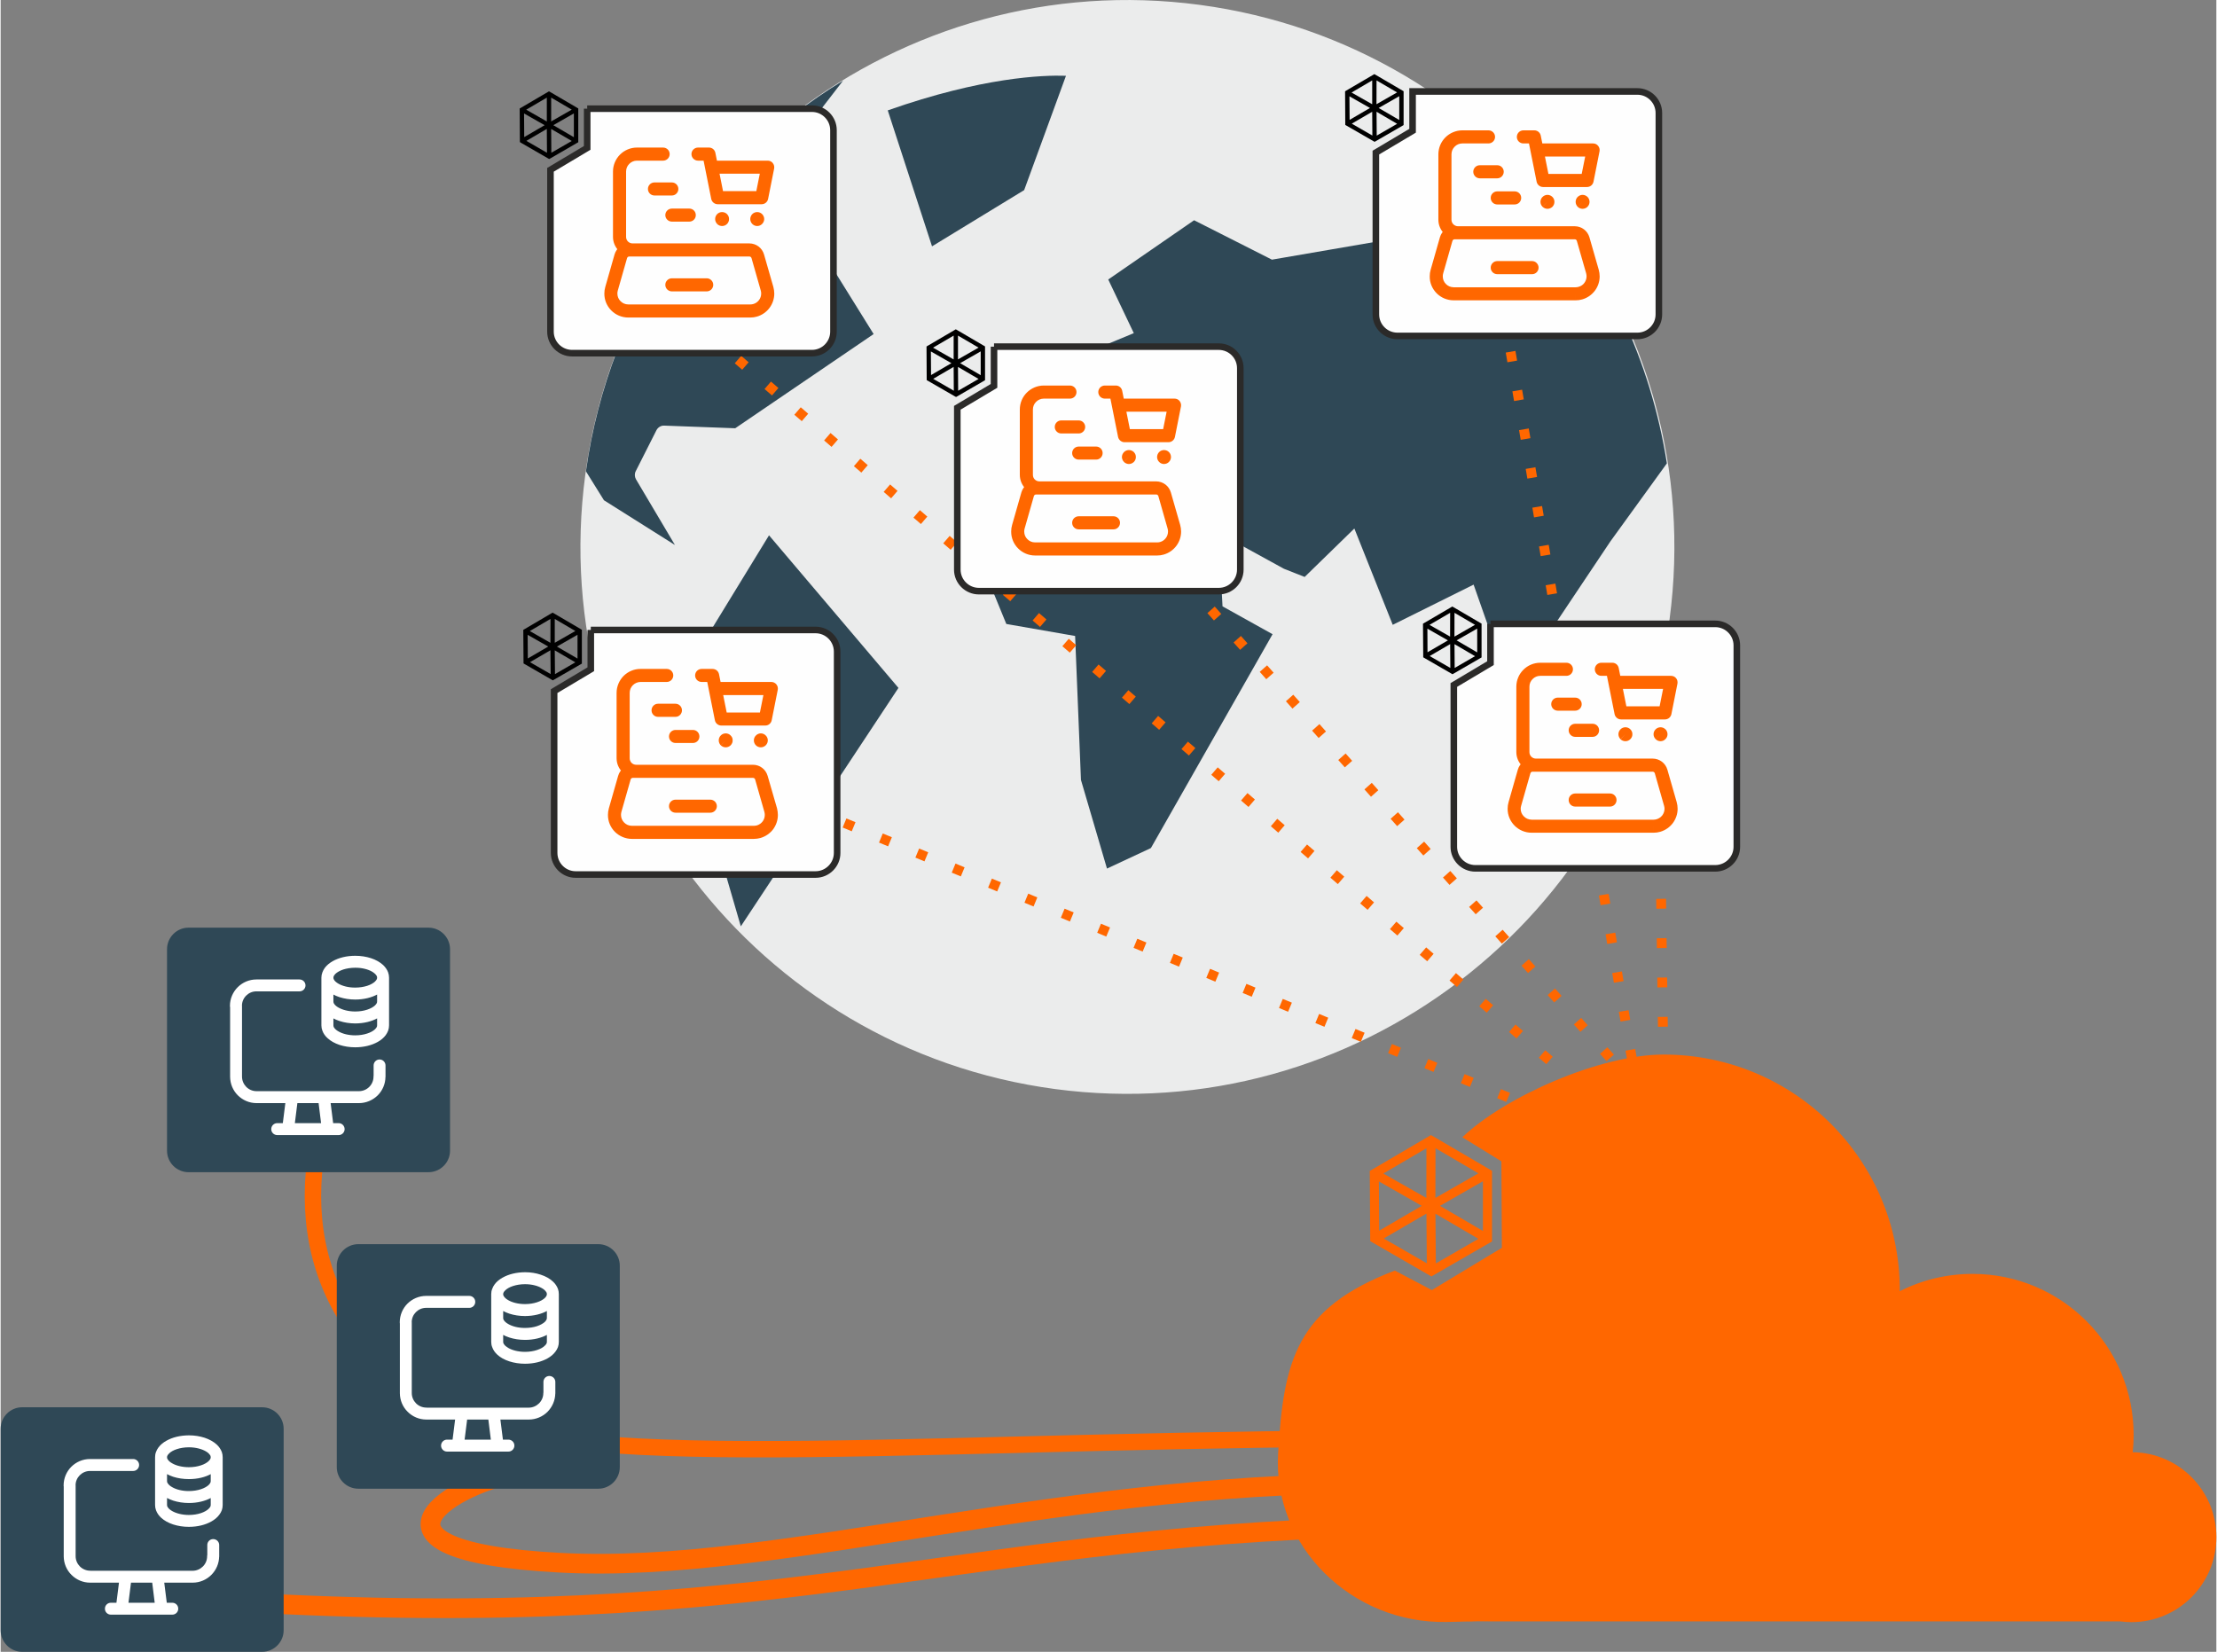<?xml version="1.0" encoding="UTF-8"?>
<!DOCTYPE svg PUBLIC "-//W3C//DTD SVG 1.1//EN" "http://www.w3.org/Graphics/SVG/1.1/DTD/svg11.dtd">
<!-- Creator: CorelDRAW -->
<svg xmlns="http://www.w3.org/2000/svg" xml:space="preserve" width="1024px" height="763px" version="1.1" style="shape-rendering:geometricPrecision; text-rendering:geometricPrecision; image-rendering:optimizeQuality; fill-rule:evenodd; clip-rule:evenodd"
viewBox="0 0 387.39 288.82"
 xmlns:xlink="http://www.w3.org/1999/xlink"
 xmlns:xodm="http://www.corel.com/coreldraw/odm/2003">
 <rect x="0" y="0" width="387.39" height="288.82" fill="#808080" stroke="none"/>
 <defs>
  <style type="text/css">
   <![CDATA[
    .str3 {stroke:#2B2A29;stroke-width:1.15;stroke-miterlimit:22.926}
    .str0 {stroke:#FF6700;stroke-width:3.44;stroke-miterlimit:22.926}
    .str1 {stroke:#FF6700;stroke-width:2.87;stroke-miterlimit:22.926}
    .str2 {stroke:#FF6700;stroke-width:1.72;stroke-miterlimit:22.926;stroke-dasharray:1.72 5.16}
    .fil0 {fill:none}
    .fil8 {fill:#FEFEFE}
    .fil1 {fill:#2F4856}
    .fil7 {fill:#FF6700}
    .fil4 {fill:#EBECEC;fill-rule:nonzero}
    .fil6 {fill:black;fill-rule:nonzero}
    .fil5 {fill:#2F4856;fill-rule:nonzero}
    .fil3 {fill:#FF6700;fill-rule:nonzero}
    .fil2 {fill:white;fill-rule:nonzero}
   ]]>
  </style>
 </defs>
 <g id="Ebene_x0020_1">
  <path class="fil0 str0" d="M248.43 266.83c-80.52,0.9 -107.02,17.97 -199.18,13.68"/>
  <path class="fil0 str0" d="M247.06 259.43c-60.76,-1.3 -110.28,15.9 -149.3,13.81 -39.03,-2.08 -18.2,-14.29 -6.3,-15.94"/>
  <path class="fil0 str1" d="M252 251.5c-86.5,-0.21 -150.74,6.62 -172.4,-4.43 -21.66,-11.06 -29.99,-30.9 -22.05,-55.34"/>
  <path class="fil1" d="M32.85 162.2l41.95 0c2.07,0 3.77,1.7 3.77,3.77l0 35.23c0,2.07 -1.7,3.76 -3.77,3.76l-41.95 0c-2.07,0 -3.76,-1.69 -3.76,-3.76l0 -35.23c0,-2.07 1.69,-3.77 3.76,-3.77z"/>
  <path class="fil2" d="M57.13 170.95l-1.05 0 0 8.34c0,0.32 0.06,0.63 0.17,0.92 0.18,0.5 0.49,0.93 0.87,1.28 0.57,0.54 1.3,0.93 2.12,1.21 0.84,0.27 1.77,0.42 2.75,0.42 1.51,0 2.88,-0.34 3.96,-0.95 0.55,-0.31 1.01,-0.69 1.37,-1.17 0.18,-0.24 0.32,-0.51 0.43,-0.79 0.1,-0.29 0.16,-0.6 0.16,-0.92l0 -8.35 -0.66 0 0.66 0 -0.66 0 0.66 0c0,-0.31 -0.06,-0.62 -0.16,-0.91 -0.18,-0.5 -0.5,-0.93 -0.87,-1.29 -0.58,-0.53 -1.31,-0.93 -2.13,-1.2 -0.83,-0.27 -1.77,-0.42 -2.75,-0.42 -1.51,0 -2.88,0.34 -3.96,0.95 -0.54,0.31 -1.01,0.69 -1.37,1.17 -0.17,0.24 -0.32,0.51 -0.42,0.79 -0.11,0.29 -0.17,0.6 -0.17,0.91l0 0.01 2.1 0c0,-0.07 0.01,-0.14 0.03,-0.21 0.04,-0.13 0.16,-0.3 0.34,-0.48 0.28,-0.26 0.75,-0.54 1.35,-0.74 0.6,-0.19 1.32,-0.31 2.1,-0.31 1.18,-0.01 2.24,0.28 2.92,0.67 0.34,0.2 0.59,0.42 0.72,0.6 0.08,0.1 0.12,0.18 0.15,0.25 0.02,0.08 0.03,0.14 0.03,0.21l0 0.01 0.66 0 -0.66 0 0.66 0 -0.66 0 0 8.34c0,0.07 -0.01,0.14 -0.03,0.21 -0.05,0.13 -0.15,0.3 -0.35,0.48 -0.28,0.26 -0.74,0.54 -1.35,0.73 -0.6,0.2 -1.32,0.32 -2.1,0.32 -1.18,0 -2.23,-0.28 -2.91,-0.68 -0.35,-0.19 -0.59,-0.41 -0.73,-0.6 -0.07,-0.09 -0.11,-0.17 -0.14,-0.25 -0.02,-0.07 -0.03,-0.14 -0.03,-0.21l0 -8.34 -1.05 0zm-1.05 0c0,0.31 0.06,0.62 0.17,0.91 0.18,0.5 0.49,0.93 0.87,1.29 0.57,0.54 1.3,0.93 2.12,1.2 0.84,0.27 1.77,0.42 2.76,0.42 1.5,0 2.88,-0.34 3.96,-0.95 0.54,-0.31 1,-0.69 1.36,-1.17 0.18,-0.24 0.32,-0.5 0.43,-0.79 0.1,-0.29 0.16,-0.6 0.16,-0.91 0,-0.58 -0.47,-1.05 -1.05,-1.05 -0.56,0 -1.04,0.47 -1.04,1.05 0,0.06 -0.01,0.13 -0.03,0.21 -0.05,0.12 -0.15,0.29 -0.34,0.47 -0.29,0.27 -0.75,0.54 -1.36,0.74 -0.6,0.19 -1.32,0.31 -2.09,0.31 -1.19,0.01 -2.24,-0.28 -2.92,-0.67 -0.35,-0.2 -0.59,-0.41 -0.73,-0.6 -0.07,-0.1 -0.11,-0.18 -0.14,-0.25 -0.02,-0.08 -0.03,-0.15 -0.03,-0.21 0,-0.58 -0.47,-1.05 -1.05,-1.05 -0.58,0 -1.05,0.47 -1.05,1.05zm9.74 4.17c0,0.07 -0.01,0.13 -0.03,0.21 -0.05,0.13 -0.15,0.29 -0.34,0.47 -0.29,0.27 -0.75,0.54 -1.36,0.74 -0.6,0.2 -1.32,0.32 -2.09,0.32 -1.19,0 -2.24,-0.29 -2.92,-0.68 -0.35,-0.19 -0.59,-0.41 -0.73,-0.6 -0.07,-0.09 -0.11,-0.18 -0.14,-0.25 -0.02,-0.08 -0.03,-0.14 -0.03,-0.21 0,-0.58 -0.47,-1.04 -1.05,-1.04 -0.58,0 -1.05,0.46 -1.05,1.04 0,0.31 0.06,0.62 0.17,0.91 0.18,0.51 0.49,0.94 0.87,1.29 0.57,0.54 1.3,0.93 2.12,1.2 0.84,0.28 1.77,0.42 2.76,0.43 1.5,-0.01 2.88,-0.34 3.96,-0.96 0.54,-0.31 1,-0.69 1.36,-1.17 0.18,-0.24 0.32,-0.5 0.43,-0.79 0.1,-0.29 0.16,-0.6 0.16,-0.91 0,-0.58 -0.47,-1.04 -1.05,-1.04 -0.56,0 -1.04,0.46 -1.04,1.04zm-17.46 23.35l10.74 0c0.57,0 1.04,-0.47 1.04,-1.04 0,-0.58 -0.47,-1.05 -1.04,-1.05l-10.74 0c-0.58,0 -1.05,0.47 -1.05,1.05 0,0.57 0.47,1.04 1.05,1.04zm1.56 -6.74l-0.7 5.57c-0.07,0.57 0.33,1.09 0.91,1.16 0.57,0.07 1.09,-0.33 1.16,-0.9l0.7 -5.57c0.06,-0.57 -0.34,-1.09 -0.92,-1.16 -0.56,-0.07 -1.09,0.33 -1.15,0.9zm5.56 0.26l0.69 5.57c0.08,0.57 0.6,0.97 1.17,0.9 0.58,-0.07 0.98,-0.59 0.91,-1.16l-0.7 -5.57c-0.07,-0.57 -0.59,-0.97 -1.17,-0.9 -0.57,0.07 -0.98,0.59 -0.9,1.16zm9.73 -5.69l0 1.97 1.04 0 0.74 -0.73 -0.01 -0.02c-0.3,-0.3 -0.75,-0.39 -1.14,-0.23 -0.39,0.16 -0.65,0.55 -0.65,0.97 0,0.69 -0.28,1.32 -0.74,1.78 -0.47,0.47 -1.11,0.75 -1.81,0.75l-17.9 0 0 1.04 1.05 0 0 0c0,-0.27 -0.11,-0.54 -0.31,-0.74 -0.19,-0.19 -0.46,-0.3 -0.74,-0.3 -0.7,0 -1.33,-0.28 -1.8,-0.75 -0.45,-0.46 -0.74,-1.1 -0.74,-1.8 0,-0.04 0,-0.05 0,-0.1l0 -0.01 -1.05 0.1 1.05 0 0 -12.33c0,-0.28 -0.11,-0.54 -0.32,-0.74l-0.01 -0.01 -0.73 0.74 1.05 -0.01 0 -0.02c0,-0.69 0.27,-1.31 0.74,-1.78 0.46,-0.46 1.09,-0.74 1.78,-0.74l7.54 0c0.58,0 1.05,-0.46 1.05,-1.04 0,-0.58 -0.47,-1.04 -1.05,-1.04l-7.54 0c-1.27,0 -2.42,0.52 -3.26,1.35 -0.83,0.83 -1.36,1.99 -1.36,3.25l0 0.04c0,0.27 0.12,0.53 0.32,0.73l0.01 0.01 0.73 -0.74 -1.03 0 0 12.33c0,0.04 0,0.06 0,0.1l0 0.01 1.03 -0.1 -1.03 0c0,1.28 0.51,2.44 1.35,3.28 0.84,0.83 1.99,1.36 3.27,1.36l0 -1.05 -1.04 0 0 0c0,0.28 0.11,0.55 0.31,0.74 0.19,0.2 0.46,0.31 0.73,0.31l17.9 0c1.28,0 2.45,-0.53 3.29,-1.36 0.83,-0.83 1.35,-1.99 1.35,-3.26l-1.04 0 -0.75 0.73 0.02 0.02c0.29,0.3 0.75,0.39 1.14,0.23 0.39,-0.16 0.64,-0.55 0.64,-0.97l0 -1.97c0,-0.58 -0.46,-1.05 -1.04,-1.05 -0.58,0 -1.04,0.47 -1.04,1.05z"/>
  <path class="fil1" d="M62.54 217.54l41.95 0c2.07,0 3.76,1.69 3.76,3.76l0 35.23c0,2.07 -1.69,3.77 -3.76,3.77l-41.95 0c-2.07,0 -3.77,-1.7 -3.77,-3.77l0 -35.23c0,-2.07 1.7,-3.76 3.77,-3.76z"/>
  <path class="fil2" d="M86.81 226.28l-1.04 0 0 8.35c0,0.31 0.05,0.62 0.17,0.91 0.17,0.5 0.48,0.93 0.86,1.29 0.57,0.54 1.3,0.93 2.13,1.2 0.83,0.27 1.77,0.42 2.75,0.42 1.51,0 2.88,-0.34 3.96,-0.95 0.54,-0.31 1.01,-0.69 1.36,-1.17 0.18,-0.24 0.33,-0.5 0.44,-0.79 0.1,-0.29 0.15,-0.6 0.15,-0.91l0 -8.35 -0.65 0 0.65 0 -0.65 0 0.65 0c0,-0.32 -0.05,-0.63 -0.15,-0.91 -0.19,-0.51 -0.5,-0.94 -0.88,-1.29 -0.58,-0.54 -1.3,-0.93 -2.13,-1.2 -0.83,-0.28 -1.76,-0.43 -2.74,-0.43 -1.52,0.01 -2.88,0.34 -3.96,0.96 -0.55,0.31 -1.02,0.69 -1.37,1.17 -0.18,0.24 -0.32,0.5 -0.42,0.79 -0.12,0.29 -0.17,0.59 -0.17,0.91l0 0 2.09 0c0,-0.07 0.01,-0.13 0.03,-0.21 0.05,-0.13 0.16,-0.29 0.35,-0.47 0.28,-0.27 0.74,-0.55 1.34,-0.74 0.61,-0.2 1.33,-0.32 2.11,-0.32 1.18,0 2.23,0.29 2.91,0.68 0.35,0.19 0.59,0.41 0.72,0.6 0.08,0.09 0.13,0.18 0.15,0.25 0.02,0.07 0.03,0.14 0.03,0.21l0 0 0.66 0 -0.66 0 0.66 0 -0.66 0 0 8.35c0,0.07 -0.01,0.13 -0.03,0.21 -0.04,0.13 -0.15,0.29 -0.35,0.47 -0.27,0.27 -0.74,0.55 -1.34,0.74 -0.6,0.2 -1.33,0.32 -2.1,0.32 -1.18,0 -2.24,-0.28 -2.92,-0.68 -0.34,-0.2 -0.59,-0.41 -0.72,-0.6 -0.08,-0.09 -0.11,-0.18 -0.15,-0.25 -0.02,-0.08 -0.03,-0.14 -0.03,-0.21l0 -8.35 -1.05 0zm-1.04 0c0,0.32 0.05,0.63 0.17,0.91 0.17,0.51 0.48,0.94 0.86,1.29 0.57,0.54 1.3,0.93 2.13,1.21 0.83,0.27 1.77,0.42 2.76,0.42 1.5,-0.01 2.88,-0.34 3.96,-0.96 0.53,-0.3 1,-0.69 1.35,-1.16 0.18,-0.25 0.33,-0.51 0.44,-0.8 0.1,-0.28 0.15,-0.59 0.15,-0.91 0,-0.58 -0.46,-1.04 -1.04,-1.04 -0.57,0 -1.05,0.46 -1.05,1.04 0,0.07 -0.01,0.14 -0.03,0.21 -0.04,0.13 -0.15,0.29 -0.33,0.47 -0.29,0.27 -0.76,0.55 -1.36,0.74 -0.6,0.2 -1.33,0.32 -2.09,0.32 -1.19,0 -2.25,-0.28 -2.93,-0.68 -0.34,-0.19 -0.59,-0.41 -0.72,-0.6 -0.08,-0.09 -0.11,-0.18 -0.15,-0.25 -0.02,-0.07 -0.03,-0.14 -0.03,-0.21 0,-0.58 -0.47,-1.04 -1.05,-1.04 -0.57,0 -1.04,0.46 -1.04,1.04zm9.73 4.17c0,0.07 -0.01,0.14 -0.03,0.21 -0.04,0.13 -0.15,0.3 -0.33,0.48 -0.29,0.26 -0.76,0.54 -1.36,0.74 -0.6,0.2 -1.33,0.31 -2.09,0.31 -1.19,0.01 -2.25,-0.28 -2.93,-0.68 -0.34,-0.19 -0.59,-0.41 -0.72,-0.59 -0.08,-0.1 -0.11,-0.18 -0.15,-0.26 -0.02,-0.07 -0.03,-0.14 -0.03,-0.21 0,-0.57 -0.47,-1.04 -1.05,-1.04 -0.57,0 -1.04,0.47 -1.04,1.04 0,0.32 0.05,0.63 0.17,0.92 0.17,0.5 0.48,0.93 0.86,1.29 0.57,0.53 1.3,0.93 2.13,1.2 0.83,0.27 1.77,0.42 2.76,0.42 1.5,0 2.88,-0.34 3.96,-0.95 0.53,-0.31 1,-0.69 1.35,-1.17 0.18,-0.24 0.33,-0.51 0.44,-0.79 0.1,-0.29 0.15,-0.6 0.15,-0.92 0,-0.57 -0.46,-1.04 -1.04,-1.04 -0.57,0 -1.05,0.47 -1.05,1.04zm-17.46 23.36l10.74 0c0.58,0 1.04,-0.47 1.04,-1.05 0,-0.57 -0.46,-1.04 -1.04,-1.04l-10.74 0c-0.57,0 -1.04,0.47 -1.04,1.04 0,0.58 0.47,1.05 1.04,1.05zm1.56 -6.74l-0.7 5.56c-0.07,0.57 0.33,1.1 0.91,1.17 0.57,0.07 1.09,-0.34 1.16,-0.91l0.7 -5.56c0.07,-0.58 -0.33,-1.1 -0.91,-1.17 -0.57,-0.07 -1.09,0.34 -1.16,0.91zm5.56 0.26l0.69 5.56c0.08,0.57 0.6,0.98 1.17,0.91 0.58,-0.07 0.98,-0.6 0.91,-1.17l-0.7 -5.56c-0.06,-0.57 -0.59,-0.98 -1.17,-0.91 -0.56,0.07 -0.97,0.59 -0.9,1.17zm9.74 -5.7l0 1.98 1.03 0 0.75 -0.74 -0.01 -0.01c-0.3,-0.3 -0.76,-0.39 -1.15,-0.23 -0.39,0.16 -0.64,0.54 -0.64,0.96 0,0.69 -0.28,1.32 -0.75,1.79 -0.47,0.46 -1.1,0.75 -1.8,0.75l-17.9 0 0 1.04 1.04 0 0 0c0,-0.28 -0.11,-0.55 -0.31,-0.74 -0.19,-0.19 -0.45,-0.31 -0.73,-0.31 -0.7,0 -1.34,-0.28 -1.8,-0.74 -0.46,-0.47 -0.75,-1.1 -0.75,-1.8 0,-0.05 0,-0.06 0,-0.1l0 -0.01 -1.05 0.09 1.05 0 0 -12.32c0,-0.28 -0.11,-0.54 -0.31,-0.74l-0.01 -0.01 -0.74 0.74 1.05 -0.01 0 -0.02c0,-0.7 0.28,-1.32 0.74,-1.78 0.46,-0.46 1.09,-0.74 1.78,-0.74l7.55 0c0.58,0 1.04,-0.47 1.04,-1.05 0,-0.57 -0.46,-1.04 -1.04,-1.04l-7.55 0c-1.26,0 -2.42,0.52 -3.26,1.35 -0.83,0.83 -1.35,1.99 -1.35,3.26l0 0.03c0,0.28 0.11,0.54 0.31,0.74l0.01 0.01 0.73 -0.74 -1.03 0 0 12.32c0,0.05 0,0.06 0,0.1l0 0.02 1.03 -0.1 -1.03 0c0,1.27 0.51,2.44 1.36,3.27 0.83,0.84 1.99,1.36 3.27,1.36l0 -1.04 -1.05 0 0 0c0,0.27 0.11,0.54 0.31,0.74 0.19,0.19 0.46,0.3 0.74,0.3l17.9 0c1.28,0 2.45,-0.52 3.28,-1.35 0.83,-0.84 1.36,-2 1.36,-3.27l-1.05 0 -0.74 0.74 0.02 0.01c0.29,0.3 0.74,0.39 1.13,0.23 0.39,-0.16 0.65,-0.54 0.65,-0.96l0 -1.98c0,-0.57 -0.47,-1.04 -1.05,-1.04 -0.58,0 -1.03,0.47 -1.03,1.04z"/>
  <path class="fil1" d="M3.76 246.06l41.95 0c2.08,0 3.77,1.69 3.77,3.76l0 35.23c0,2.07 -1.69,3.77 -3.77,3.77l-41.95 0c-2.07,0 -3.76,-1.7 -3.76,-3.77l0 -35.23c0,-2.07 1.69,-3.76 3.76,-3.76z"/>
  <path class="fil2" d="M28.04 254.8l-1.04 0 0 8.34c0,0.32 0.05,0.63 0.16,0.92 0.18,0.5 0.49,0.93 0.87,1.29 0.57,0.53 1.3,0.93 2.13,1.2 0.83,0.27 1.77,0.42 2.74,0.42 1.52,0 2.89,-0.34 3.96,-0.95 0.55,-0.31 1.02,-0.69 1.37,-1.17 0.18,-0.24 0.33,-0.5 0.44,-0.79 0.1,-0.29 0.15,-0.6 0.15,-0.92l0 -8.34 -0.65 0 0.65 0 -0.65 0 0.65 0c0,-0.32 -0.05,-0.63 -0.15,-0.91 -0.19,-0.51 -0.5,-0.94 -0.88,-1.3 -0.58,-0.53 -1.3,-0.92 -2.13,-1.2 -0.83,-0.27 -1.77,-0.42 -2.74,-0.42 -1.52,0.01 -2.89,0.34 -3.97,0.96 -0.54,0.3 -1.01,0.69 -1.36,1.16 -0.18,0.24 -0.33,0.51 -0.43,0.8 -0.11,0.28 -0.16,0.59 -0.16,0.91l0 0 2.09 0c0,-0.07 0.01,-0.13 0.03,-0.21 0.05,-0.13 0.16,-0.29 0.35,-0.47 0.27,-0.27 0.74,-0.55 1.34,-0.74 0.6,-0.2 1.33,-0.32 2.11,-0.32 1.17,0 2.23,0.29 2.91,0.68 0.35,0.19 0.59,0.41 0.72,0.6 0.08,0.09 0.13,0.17 0.15,0.25 0.02,0.07 0.03,0.14 0.03,0.21l0 0 0.66 0 -0.66 0 0.66 0 -0.66 0 0 8.34c0,0.08 -0.01,0.14 -0.03,0.21 -0.05,0.14 -0.15,0.3 -0.35,0.48 -0.28,0.27 -0.74,0.54 -1.34,0.74 -0.6,0.2 -1.33,0.32 -2.11,0.32 -1.17,0 -2.23,-0.29 -2.91,-0.68 -0.35,-0.2 -0.59,-0.41 -0.72,-0.6 -0.08,-0.09 -0.11,-0.18 -0.15,-0.26 -0.02,-0.07 -0.03,-0.13 -0.03,-0.21l0 -8.34 -1.05 0zm-1.04 0c0,0.31 0.05,0.63 0.16,0.91 0.18,0.51 0.49,0.93 0.87,1.29 0.57,0.54 1.3,0.93 2.13,1.21 0.83,0.27 1.77,0.41 2.76,0.41 1.5,0 2.88,-0.33 3.96,-0.95 0.53,-0.3 1,-0.69 1.35,-1.17 0.18,-0.24 0.33,-0.5 0.44,-0.79 0.1,-0.28 0.15,-0.6 0.15,-0.91 0,-0.58 -0.46,-1.04 -1.04,-1.04 -0.57,0 -1.05,0.46 -1.05,1.04 0,0.07 -0.01,0.13 -0.03,0.21 -0.05,0.13 -0.15,0.29 -0.34,0.47 -0.29,0.27 -0.75,0.55 -1.35,0.74 -0.6,0.2 -1.33,0.32 -2.09,0.32 -1.19,0 -2.25,-0.28 -2.93,-0.68 -0.35,-0.19 -0.59,-0.41 -0.72,-0.6 -0.08,-0.09 -0.11,-0.18 -0.15,-0.25 -0.02,-0.08 -0.03,-0.14 -0.03,-0.21 0,-0.58 -0.47,-1.04 -1.05,-1.04 -0.58,0 -1.04,0.46 -1.04,1.04zm9.73 4.17c0,0.07 -0.01,0.14 -0.03,0.21 -0.05,0.13 -0.15,0.3 -0.34,0.48 -0.29,0.26 -0.75,0.54 -1.35,0.73 -0.6,0.2 -1.33,0.32 -2.09,0.32 -1.19,0.01 -2.25,-0.28 -2.93,-0.68 -0.35,-0.19 -0.59,-0.41 -0.72,-0.6 -0.08,-0.09 -0.11,-0.17 -0.15,-0.25 -0.02,-0.07 -0.03,-0.14 -0.03,-0.21 0,-0.57 -0.47,-1.04 -1.05,-1.04 -0.58,0 -1.04,0.47 -1.04,1.04 0,0.32 0.05,0.63 0.16,0.92 0.18,0.5 0.49,0.93 0.87,1.29 0.57,0.53 1.3,0.92 2.13,1.2 0.83,0.27 1.77,0.42 2.76,0.42 1.5,0 2.88,-0.34 3.96,-0.95 0.53,-0.31 1,-0.69 1.35,-1.17 0.18,-0.24 0.33,-0.51 0.44,-0.79 0.1,-0.29 0.15,-0.6 0.15,-0.92 0,-0.57 -0.46,-1.04 -1.04,-1.04 -0.57,0 -1.05,0.47 -1.05,1.04zm-17.46 23.35l10.74 0c0.58,0 1.04,-0.46 1.04,-1.04 0,-0.58 -0.46,-1.04 -1.04,-1.04l-10.74 0c-0.58,0 -1.04,0.46 -1.04,1.04 0,0.58 0.46,1.04 1.04,1.04zm1.56 -6.73l-0.7 5.56c-0.07,0.57 0.33,1.09 0.91,1.16 0.57,0.08 1.09,-0.33 1.16,-0.9l0.7 -5.57c0.07,-0.57 -0.34,-1.09 -0.91,-1.16 -0.57,-0.07 -1.09,0.33 -1.16,0.91zm5.56 0.25l0.69 5.57c0.08,0.57 0.6,0.98 1.17,0.9 0.58,-0.07 0.98,-0.59 0.91,-1.16l-0.7 -5.56c-0.07,-0.58 -0.59,-0.98 -1.17,-0.91 -0.56,0.07 -0.98,0.59 -0.9,1.16zm9.74 -5.69l0 1.98 1.03 0 0.75 -0.74 -0.01 -0.01c-0.31,-0.3 -0.76,-0.39 -1.15,-0.23 -0.39,0.16 -0.65,0.54 -0.65,0.96 0,0.69 -0.27,1.32 -0.74,1.79 -0.47,0.46 -1.1,0.75 -1.8,0.75l-17.9 0 0 1.04 1.04 0 0 0c0,-0.28 -0.11,-0.55 -0.31,-0.74 -0.19,-0.2 -0.46,-0.31 -0.73,-0.31 -0.7,0 -1.34,-0.28 -1.81,-0.75 -0.45,-0.46 -0.74,-1.09 -0.74,-1.79 0,-0.05 0,-0.06 0,-0.1l0 -0.01 -1.05 0.09 1.05 0 0 -12.32c0,-0.28 -0.11,-0.55 -0.31,-0.74l-0.01 -0.02 -0.74 0.74 1.05 0 0 -0.02c0,-0.7 0.28,-1.32 0.74,-1.78 0.46,-0.46 1.09,-0.74 1.78,-0.74l7.55 0c0.57,0 1.04,-0.47 1.04,-1.05 0,-0.57 -0.47,-1.04 -1.04,-1.04l-7.55 0c-1.27,0 -2.42,0.52 -3.26,1.35 -0.83,0.83 -1.35,1.99 -1.35,3.26l0 0.03c0,0.27 0.11,0.54 0.31,0.73l0.01 0.02 0.73 -0.74 -1.03 0 0 12.32c0,0.05 0,0.06 0,0.1l0 0.02 1.03 -0.1 -1.03 0c0,1.27 0.51,2.44 1.36,3.27 0.83,0.84 1.99,1.36 3.27,1.36l0 -1.04 -1.05 0 0 0c0,0.27 0.11,0.54 0.31,0.74 0.19,0.19 0.46,0.3 0.74,0.3l17.9 0c1.28,0 2.44,-0.52 3.28,-1.36 0.83,-0.83 1.36,-1.99 1.36,-3.26l-1.05 0 -0.75 0.74 0.03 0.01c0.29,0.3 0.74,0.39 1.13,0.23 0.39,-0.16 0.65,-0.54 0.65,-0.96l0 -1.98c0,-0.58 -0.47,-1.04 -1.05,-1.04 -0.58,0 -1.03,0.46 -1.03,1.04z"/>
  <path class="fil3" d="M239.77 204.51l9.9 -5.81 0.4 -0.23 0.41 0.23 9.87 5.78 0.4 0.24 0 0.45 0 11.44 0 0.46 -0.4 0.23 -9.81 5.66 -0.39 0.23 -0.4 -0.23 -9.91 -5.72 -0.39 -0.23 0 -0.46 -0.07 -11.35 -0.01 -0.45 0.4 -0.24zm9.51 -3.74l-7.53 4.42 7.51 4.27 0 -0.02 0.01 0.01 0.01 -8.68zm9.09 4.39l-7.5 -4.39 -0.02 8.69 7.52 -4.3zm0.79 10.07l0 -8.69 -7.51 4.3 7.51 4.39zm-8.23 5.68l7.44 -4.3 -7.51 -4.39 0.07 8.69zm-9.11 -4.36l7.53 4.34 -0.07 -8.69 -7.46 4.35zm-0.85 -9.98l0.05 8.61 7.45 -4.34 -7.5 -4.27z"/>
  <path class="fil4" d="M209.64 0.85c-52.27,-6.97 -100.47,29.88 -107.42,82.14 -6.99,52.25 29.87,100.45 82.13,107.43 52.26,6.95 100.46,-29.88 107.44,-82.14 6.96,-52.26 -29.9,-100.46 -82.15,-107.43z"/>
  <path class="fil5" d="M291.32 81.02l-9.88 13.65 -17.42 26.05 -6.49 -18.5 -14.14 7.03 -6.71 -16.84 -8.69 8.47 -3.62 -1.43 -11.42 -6.27 0.68 12.84 8.75 4.87 -21.27 37.39 -7.68 3.59 -4.55 -15.5 -1.02 -25.17 -12.03 -2.1 -4.02 -9.81 9.29 -17.9 10.43 -1.03 5.74 4.98 15.37 -1.67 -15.18 -11.17 -13.38 -4.15 -0.16 -4.22 14.2 -5.88 -4.47 -9.38 15.01 -10.36 13.61 6.89 24.7 -4.25c0,0 10.39,-3.88 22,-8.14 11.64,13.42 19.54,30.02 22.35,48.01z"/>
  <path class="fil5" d="M147.29 14.1l-6.64 8.6 -11.64 15.85c-0.31,0.45 -0.37,1 -0.14,1.49l5.16 11.38c0.22,0.46 0.8,0.8 1.17,0.84 0.5,0.05 1,-0.14 1.32,-0.54l6.74 -8.38 9.37 15.07 -24.2 16.47 -12.4 -0.46c-0.58,-0.03 -1.1,0.29 -1.37,0.8l-3.62 7.16c-0.23,0.44 -0.21,0.97 0.03,1.41l6.82 11.5 -12.41 -7.82 -3.15 -5.06c4.11,-29.43 21.34,-53.91 44.96,-68.31z"/>
  <path class="fil5" d="M129.21 129.58l-6.22 -17.43 11.35 -18.55 22.63 26.68 -27.56 41.69 -3.11 -10.7 2.98 -20.99c0.04,-0.24 0.01,-0.47 -0.07,-0.7z"/>
  <path class="fil5" d="M162.84 43.07l-7.74 -23.77c16.5,-5.81 27.1,-6.19 31.16,-6.05l-7.31 19.99 -16.11 9.83z"/>
  <path class="fil6" d="M90.94 18.86l4.74 -2.78 0.19 -0.11 0.2 0.11 4.73 2.77 0.19 0.11 0 0.21 0 5.49 0 0.21 -0.2 0.11 -4.69 2.72 -0.19 0.1 -0.19 -0.1 -4.75 -2.74 -0.18 -0.11 -0.01 -0.22 -0.03 -5.44 0 -0.22 0.19 -0.11zm4.55 -1.79l-3.6 2.11 3.59 2.05 0 -0.01 0.01 0 0 -4.15zm4.36 2.1l-3.6 -2.1 0 4.16 3.6 -2.06zm0.37 4.82l0 -4.16 -3.59 2.06 3.59 2.1zm-3.94 2.72l3.57 -2.06 -3.6 -2.1 0.03 4.16zm-4.36 -2.08l3.6 2.08 -0.03 -4.17 -3.57 2.09zm-0.41 -4.79l0.03 4.13 3.57 -2.08 -3.6 -2.05z"/>
  <path class="fil6" d="M235.24 15.85l4.75 -2.78 0.19 -0.11 0.19 0.11 4.73 2.77 0.19 0.11 0 0.22 0 5.48 0 0.22 -0.19 0.11 -4.69 2.71 -0.19 0.11 -0.19 -0.11 -4.75 -2.74 -0.19 -0.11 0 -0.22 -0.03 -5.44 0 -0.21 0.18 -0.12zm4.56 -1.79l-3.61 2.12 3.6 2.04 0 -0.01 0.01 0.01 0 -4.16zm4.35 2.1l-3.59 -2.1 -0.01 4.16 3.6 -2.06zm0.38 4.82l0 -4.16 -3.6 2.06 3.6 2.1zm-3.94 2.73l3.57 -2.06 -3.6 -2.11 0.03 4.17zm-4.36 -2.09l3.6 2.08 -0.03 -4.16 -3.57 2.08zm-0.41 -4.78l0.03 4.12 3.56 -2.08 -3.59 -2.04z"/>
  <path class="fil6" d="M248.87 108.94l4.75 -2.78 0.19 -0.11 0.19 0.11 4.73 2.77 0.19 0.11 0 0.22 0 5.48 0 0.21 -0.19 0.11 -4.7 2.72 -0.19 0.11 -0.19 -0.11 -4.74 -2.74 -0.19 -0.11 0 -0.22 -0.04 -5.44 0 -0.22 0.19 -0.11zm4.56 -1.79l-3.61 2.11 3.6 2.05 0 -0.01 0 0 0.01 -4.15zm4.35 2.1l-3.59 -2.1 -0.01 4.16 3.6 -2.06zm0.38 4.82l0 -4.16 -3.6 2.06 3.6 2.1zm-3.94 2.72l3.56 -2.06 -3.59 -2.1 0.03 4.16zm-4.37 -2.08l3.61 2.08 -0.03 -4.17 -3.58 2.09zm-0.4 -4.79l0.02 4.13 3.57 -2.08 -3.59 -2.05z"/>
  <path class="fil6" d="M91.57 110.02l4.74 -2.79 0.2 -0.11 0.19 0.11 4.73 2.77 0.19 0.11 0 0.22 0 5.48 0 0.22 -0.19 0.11 -4.7 2.71 -0.19 0.11 -0.19 -0.11 -4.74 -2.74 -0.19 -0.11 0 -0.21 -0.04 -5.44 0 -0.22 0.19 -0.11zm4.56 -1.8l-3.61 2.12 3.59 2.05 0 -0.01 0.01 0 0.01 -4.16zm4.35 2.11l-3.6 -2.11 0 4.17 3.6 -2.06zm0.38 4.82l0 -4.16 -3.6 2.06 3.6 2.1zm-3.94 2.72l3.56 -2.06 -3.6 -2.1 0.04 4.16zm-4.37 -2.09l3.61 2.08 -0.04 -4.16 -3.57 2.08zm-0.41 -4.78l0.03 4.13 3.57 -2.08 -3.6 -2.05z"/>
  <path class="fil6" d="M162.07 60.47l4.74 -2.78 0.19 -0.11 0.19 0.11 4.73 2.77 0.19 0.11 0 0.21 0 5.49 0 0.21 -0.19 0.11 -4.69 2.72 -0.19 0.1 -0.19 -0.1 -4.75 -2.74 -0.19 -0.11 0 -0.22 -0.03 -5.44 0 -0.22 0.19 -0.11zm4.55 -1.79l-3.6 2.11 3.59 2.05 0 -0.01 0.01 0 0 -4.15zm4.36 2.1l-3.6 -2.1 0 4.16 3.6 -2.06zm0.37 4.82l0 -4.16 -3.6 2.06 3.6 2.1zm-3.94 2.72l3.57 -2.06 -3.6 -2.1 0.03 4.16zm-4.36 -2.08l3.6 2.08 -0.03 -4.17 -3.57 2.09zm-0.41 -4.79l0.03 4.13 3.56 -2.08 -3.59 -2.05z"/>
  <path class="fil7" d="M290.75 184.39c22.81,0 41.29,18.43 41.29,41.16 0,0.08 0,0.15 0,0.22 3.82,-1.94 8.14,-3.03 12.72,-3.03 15.56,0 28.17,12.61 28.17,28.17 0,1.01 -0.06,2.02 -0.16,3.01 8.1,0.12 14.62,6.72 14.62,14.85 0,8.21 -6.65,14.86 -14.85,14.86 -0.67,0 -1.33,-0.05 -1.97,-0.13l-115.34 0c-0.81,0.07 14.05,-0.21 -2.44,0.1 -16.49,0.31 -30.39,-13.12 -29.44,-29.44 0.96,-16.31 3.15,-25.42 20.41,-32l6.47 3.41 12.24 -7.39 -0.08 -15.12 -6.83 -4.21c7.42,-7.1 24.1,-14.46 35.19,-14.46z"/>
  <path class="fil0 str2" d="M261.67 47.94l24.41 142.27 -90.23 -101.29m-67.38 47.09l162.48 67.2 -0.8 -57.77m1.48 57.96l-171.23 -147.88"/>
  <path class="fil8 str3" d="M102.55 19l39.3 0c2.07,0 3.76,1.69 3.76,3.76l0 35.23c0,2.07 -1.69,3.76 -3.76,3.76l-41.95 0c-2.07,0 -3.77,-1.69 -3.77,-3.76l0 -28.3 6.42 -3.83 0 -6.86z"/>
  <path class="fil3" d="M130.3 42.56l-19.8 0c-0.32,0 -0.6,-0.12 -0.82,-0.33 -0.21,-0.21 -0.33,-0.49 -0.33,-0.81l0 -11.43c0,-0.53 0.21,-1 0.56,-1.34 0.34,-0.35 0.82,-0.56 1.34,-0.56l4.57 0c0.64,0 1.15,-0.51 1.15,-1.15 0,-0.63 -0.51,-1.14 -1.15,-1.14l-4.57 0c-1.14,0 -2.2,0.47 -2.96,1.23 -0.75,0.75 -1.23,1.81 -1.23,2.96l0 11.43c0,0.94 0.39,1.81 1.01,2.43 0.62,0.61 1.48,1 2.43,1l19.8 0c0.64,0 1.15,-0.51 1.15,-1.14 0,-0.63 -0.51,-1.15 -1.15,-1.15zm0.77 11.82l0 -1.15 -21.34 0c-0.52,0 -1,-0.21 -1.34,-0.56 -0.35,-0.34 -0.56,-0.81 -0.56,-1.34 0,-0.18 0.02,-0.35 0.07,-0.52l0 0 1.62 -5.68 0 0c0.05,-0.16 0.2,-0.28 0.37,-0.28l21.02 0c0.17,0 0.32,0.12 0.37,0.28l0 0 1.62 5.68c0.05,0.17 0.07,0.35 0.07,0.52 0,0.41 -0.13,0.81 -0.38,1.14 -0.24,0.32 -0.58,0.57 -1,0.69l0 0c-0.17,0.05 -0.35,0.07 -0.52,0.07l0 2.29c0.39,0 0.78,-0.05 1.15,-0.16l0 0c0.91,-0.26 1.68,-0.82 2.21,-1.53 0.53,-0.71 0.83,-1.58 0.83,-2.5 0,-0.38 -0.06,-0.77 -0.16,-1.15l-1.63 -5.68 0 0c-0.33,-1.15 -1.36,-1.93 -2.56,-1.94l-21.02 0c-1.18,0.01 -2.23,0.79 -2.56,1.94l0 0 -1.62 5.68 0 0c-0.11,0.37 -0.16,0.76 -0.16,1.15 -0.01,1.15 0.46,2.21 1.22,2.96 0.75,0.76 1.81,1.23 2.96,1.23l21.34 0 0 -1.14zm-13.71 -3.43l6.09 0c0.62,0 1.14,-0.51 1.14,-1.15 0,-0.63 -0.52,-1.14 -1.14,-1.14l-6.09 0c-0.63,0 -1.15,0.51 -1.15,1.14 0,0.64 0.52,1.15 1.15,1.15zm4.57 -22.86l0.97 0 1.34 6.7c0.11,0.53 0.59,0.92 1.13,0.92l7.69 0c0.54,0 1.01,-0.39 1.12,-0.92l1.06 -5.34c0.06,-0.33 -0.03,-0.68 -0.25,-0.95 -0.2,-0.26 -0.53,-0.41 -0.87,-0.41l-9.83 0c-0.62,0 -1.13,0.51 -1.13,1.14 0,0.63 0.51,1.14 1.13,1.14l8.44 0 -0.61 3.05 -5.82 0 -1.34 -6.7c-0.11,-0.54 -0.57,-0.92 -1.12,-0.92l-1.91 0c-0.63,0 -1.15,0.51 -1.15,1.14 0,0.64 0.52,1.15 1.15,1.15zm10.4 10.15l-0.81 0.81 0.76 -0.75 -1.08 0c0,0.26 0.11,0.55 0.32,0.75l0.76 -0.75 -1.08 0 1.08 0 -0.76 -0.76c-0.21,0.21 -0.32,0.49 -0.32,0.76l1.08 0 -0.76 -0.76 0 0 0.76 0.76 0 -1.07c-0.27,0 -0.55,0.1 -0.76,0.31l0.76 0.76 0 -1.07 0 1.07 0.75 -0.75c-0.21,-0.21 -0.49,-0.32 -0.75,-0.32l0 1.07 0.75 -0.75 0 0 -0.75 0.75 1.07 0c0,-0.27 -0.11,-0.55 -0.32,-0.75l-0.75 0.75 1.07 0 -1.07 0 0.75 0.76c0.21,-0.21 0.32,-0.49 0.32,-0.76l-1.07 0 0.75 0.76 0 0 -0.75 -0.76 0 1.06c0.26,0.01 0.54,-0.1 0.75,-0.3l-0.75 -0.76 0 1.06 0 -1.06 -0.76 0.76c0.21,0.2 0.49,0.31 0.76,0.3l0 -1.06 -0.76 0.76 0 -0.01 0 0 0 0 0.81 -0.81 0.81 -0.81 0 0 -0.01 0c-0.23,-0.23 -0.55,-0.35 -0.85,-0.35 -0.31,0 -0.63,0.12 -0.86,0.35l0 0c-0.24,0.24 -0.36,0.56 -0.36,0.87 0,0.3 0.12,0.62 0.35,0.85l0 0c0.23,0.25 0.56,0.37 0.87,0.37 0.3,0 0.62,-0.12 0.85,-0.36l0 0c0.24,-0.23 0.37,-0.55 0.37,-0.86 0,-0.31 -0.13,-0.63 -0.36,-0.86l0 -0.01 -0.81 0.81zm-6.14 0l-0.81 0.81 0.75 -0.75 -1.06 0c0,0.26 0.1,0.54 0.31,0.75l0.75 -0.75 -1.06 0 1.06 0 -0.74 -0.76c-0.21,0.21 -0.32,0.49 -0.32,0.76l1.06 0 -0.74 -0.76 0 0 0.74 0.76 0 -1.07c-0.26,0 -0.53,0.1 -0.74,0.31l0.74 0.76 0 -1.07 0 1.07 0.76 -0.75c-0.2,-0.21 -0.48,-0.32 -0.76,-0.32l0 1.07 0.76 -0.75 0 0 -0.76 0.75 1.08 0c0,-0.27 -0.11,-0.55 -0.32,-0.75l-0.76 0.75 1.08 0 -1.08 0 0.76 0.76c0.21,-0.21 0.32,-0.49 0.32,-0.76l-1.08 0 0.76 0.76 0 0 -0.76 -0.76 0 1.06c0.27,0.01 0.55,-0.1 0.76,-0.3l-0.76 -0.76 0 1.06 0 -1.06 -0.74 0.76c0.21,0.2 0.48,0.31 0.74,0.3l0 -1.06 -0.74 0.76 -0.01 -0.01 0 0 0 0 0.81 -0.81 0.81 -0.81 0 0 0 0c-0.24,-0.23 -0.55,-0.35 -0.87,-0.35 -0.3,0 -0.62,0.12 -0.85,0.35l0 0c-0.24,0.24 -0.36,0.56 -0.36,0.87 0,0.3 0.12,0.62 0.35,0.85l0 0.01c0.24,0.24 0.56,0.36 0.86,0.36 0.32,0 0.63,-0.12 0.87,-0.36l0 0c0.23,-0.23 0.36,-0.55 0.35,-0.86 0.01,-0.31 -0.11,-0.62 -0.35,-0.86l0 -0.01 -0.81 0.81zm-11.89 -4.06l3.06 0c0.62,0 1.13,-0.51 1.13,-1.14 0,-0.63 -0.51,-1.14 -1.13,-1.14l-3.06 0c-0.62,0 -1.13,0.51 -1.13,1.14 0,0.63 0.51,1.14 1.13,1.14zm3.06 4.57l3.05 0c0.63,0 1.13,-0.51 1.13,-1.14 0,-0.63 -0.5,-1.14 -1.13,-1.14l-3.05 0c-0.63,0 -1.15,0.51 -1.15,1.14 0,0.63 0.52,1.14 1.15,1.14z"/>
  <path class="fil8 str3" d="M103.18 110.15l39.3 0c2.07,0 3.77,1.7 3.77,3.77l0 35.22c0,2.07 -1.7,3.77 -3.77,3.77l-41.95 0c-2.07,0 -3.76,-1.7 -3.76,-3.77l0 -28.3 6.41 -3.82 0 -6.87z"/>
  <path class="fil3" d="M130.93 133.72l-19.8 0c-0.32,0 -0.6,-0.12 -0.82,-0.33 -0.2,-0.21 -0.33,-0.49 -0.33,-0.81l0 -11.43c0,-0.53 0.21,-1 0.56,-1.35 0.35,-0.34 0.82,-0.56 1.35,-0.56l4.57 0c0.63,0 1.14,-0.51 1.14,-1.14 0,-0.63 -0.51,-1.14 -1.14,-1.14l-4.57 0c-1.15,-0.01 -2.21,0.47 -2.97,1.22 -0.75,0.76 -1.23,1.82 -1.23,2.97l0 11.43c0,0.94 0.39,1.81 1.01,2.42 0.63,0.62 1.48,1.01 2.43,1.01l19.8 0c0.64,0 1.15,-0.51 1.15,-1.15 0,-0.63 -0.51,-1.14 -1.15,-1.14zm0.77 11.81l0 -1.14 -21.34 0c-0.52,0 -1,-0.21 -1.34,-0.56 -0.35,-0.35 -0.56,-0.82 -0.56,-1.35 0,-0.17 0.03,-0.35 0.07,-0.52l0 0 1.62 -5.68 0 0c0.05,-0.16 0.2,-0.27 0.37,-0.27l21.02 0c0.17,0 0.32,0.11 0.37,0.27l0 0 1.62 5.68c0.05,0.18 0.07,0.35 0.07,0.53 0,0.41 -0.13,0.81 -0.37,1.13 -0.25,0.33 -0.59,0.57 -1,0.7l0 0c-0.17,0.04 -0.36,0.07 -0.53,0.07l0 2.29c0.39,0 0.78,-0.06 1.15,-0.16l0 0c0.91,-0.27 1.68,-0.82 2.22,-1.53 0.52,-0.72 0.82,-1.59 0.82,-2.5 0,-0.39 -0.06,-0.77 -0.15,-1.16l-1.64 -5.67 0 0c-0.33,-1.15 -1.36,-1.94 -2.56,-1.94l-21.02 0c-1.18,0 -2.23,0.79 -2.56,1.94l0 0 -1.62 5.67 0 0c-0.11,0.38 -0.16,0.77 -0.16,1.15 -0.01,1.16 0.46,2.21 1.22,2.97 0.76,0.75 1.82,1.23 2.96,1.23l21.34 0 0 -1.15zm-13.71 -3.43l6.09 0c0.63,0 1.14,-0.51 1.14,-1.14 0,-0.63 -0.51,-1.14 -1.14,-1.14l-6.09 0c-0.63,0 -1.14,0.51 -1.14,1.14 0,0.63 0.51,1.14 1.14,1.14zm4.57 -22.86l0.98 0 1.34 6.71c0.11,0.53 0.58,0.91 1.12,0.91l7.69 0c0.55,0 1.01,-0.38 1.12,-0.92l1.06 -5.33c0.06,-0.34 -0.02,-0.68 -0.24,-0.95 -0.21,-0.26 -0.54,-0.42 -0.88,-0.42l-9.82 0c-0.63,0 -1.14,0.51 -1.14,1.14 0,0.64 0.51,1.15 1.14,1.15l8.43 0 -0.61 3.05 -5.81 0 -1.34 -6.7c-0.11,-0.54 -0.58,-0.92 -1.13,-0.92l-1.91 0c-0.63,0 -1.14,0.51 -1.14,1.14 0,0.63 0.51,1.14 1.14,1.14zm10.4 10.16l-0.81 0.81 0.76 -0.76 -1.07 0c0,0.27 0.11,0.55 0.31,0.76l0.76 -0.76 -1.07 0 1.07 0 -0.76 -0.75c-0.2,0.2 -0.31,0.49 -0.31,0.75l1.07 0 -0.76 -0.75 0 0 0.76 0.75 0 -1.06c-0.27,0 -0.55,0.1 -0.76,0.31l0.76 0.75 0 -1.06 0 1.06 0.75 -0.75c-0.2,-0.21 -0.48,-0.31 -0.75,-0.31l0 1.06 0.75 -0.75 0 0 -0.75 0.75 1.07 0c0,-0.26 -0.11,-0.54 -0.32,-0.75l-0.75 0.75 1.07 0 -1.07 0 0.75 0.76c0.21,-0.2 0.32,-0.49 0.32,-0.76l-1.07 0 0.75 0.76 0 0 -0.75 -0.76 0 1.07c0.27,0 0.55,-0.1 0.75,-0.31l-0.75 -0.76 0 1.07 0 -1.07 -0.76 0.76c0.21,0.21 0.49,0.31 0.76,0.31l0 -1.07 -0.76 0.76 0 0 0 0 0 0 0.81 -0.81 0.81 -0.81 0 0 -0.01 0c-0.23,-0.24 -0.55,-0.36 -0.85,-0.36 -0.31,0 -0.62,0.12 -0.85,0.36l0 0c-0.25,0.23 -0.37,0.56 -0.37,0.86 0,0.31 0.12,0.63 0.35,0.86l0 0c0.23,0.24 0.56,0.36 0.87,0.36 0.3,0 0.62,-0.12 0.85,-0.35l0 0c0.25,-0.24 0.37,-0.56 0.37,-0.87 0,-0.3 -0.12,-0.62 -0.36,-0.85l0 -0.01 -0.81 0.81zm-6.13 0l-0.82 0.8 0.76 -0.75 -1.06 0c0,0.27 0.09,0.55 0.3,0.75l0.76 -0.75 -1.06 0 1.06 0 -0.75 -0.75c-0.2,0.2 -0.31,0.49 -0.31,0.75l1.06 0 -0.75 -0.75 0 0 0.75 0.75 0 -1.06c-0.27,0 -0.54,0.1 -0.75,0.31l0.75 0.75 0 -1.06 0 1.06 0.75 -0.75c-0.19,-0.21 -0.47,-0.31 -0.75,-0.31l0 1.06 0.75 -0.75 0 0 -0.75 0.75 1.07 0c0,-0.26 -0.11,-0.54 -0.32,-0.75l-0.75 0.75 1.07 0 -1.07 0 0.75 0.76c0.21,-0.2 0.32,-0.49 0.32,-0.76l-1.07 0 0.75 0.76 0 0 -0.75 -0.76 0 1.07c0.26,0 0.54,-0.1 0.75,-0.31l-0.75 -0.76 0 1.07 0 -1.07 -0.75 0.76c0.21,0.21 0.48,0.31 0.75,0.31l0 -1.07 -0.75 0.76 -0.01 0 0 0 0 -0.01 0.82 -0.8 0.8 -0.81 0 0 0 0c-0.24,-0.24 -0.55,-0.36 -0.86,-0.36 -0.31,0 -0.63,0.12 -0.86,0.36l0 0c-0.24,0.23 -0.36,0.55 -0.36,0.86 0,0.31 0.12,0.63 0.35,0.86l0 0c0.24,0.24 0.56,0.36 0.87,0.36 0.31,0 0.62,-0.12 0.86,-0.35l0 0c0.23,-0.24 0.37,-0.56 0.35,-0.87 0.02,-0.3 -0.1,-0.62 -0.35,-0.85l0 -0.01 -0.8 0.81zm-11.9 -4.06l3.06 0c0.62,0 1.13,-0.51 1.13,-1.14 0,-0.64 -0.51,-1.15 -1.13,-1.15l-3.06 0c-0.62,0 -1.13,0.51 -1.13,1.15 0,0.63 0.51,1.14 1.13,1.14zm3.06 4.57l3.05 0c0.63,0 1.13,-0.51 1.13,-1.14 0,-0.63 -0.5,-1.14 -1.13,-1.14l-3.05 0c-0.63,0 -1.14,0.51 -1.14,1.14 0,0.63 0.51,1.14 1.14,1.14z"/>
  <path class="fil8 str3" d="M173.68 60.61l39.3 0c2.07,0 3.76,1.69 3.76,3.76l0 35.23c0,2.07 -1.69,3.76 -3.76,3.76l-41.95 0c-2.07,0 -3.77,-1.69 -3.77,-3.76l0 -28.3 6.42 -3.83 0 -6.86z"/>
  <path class="fil3" d="M201.43 84.17l-19.8 0c-0.32,0 -0.6,-0.12 -0.82,-0.33 -0.21,-0.21 -0.33,-0.49 -0.33,-0.81l0 -11.43c0,-0.53 0.21,-1 0.56,-1.34 0.34,-0.35 0.82,-0.56 1.34,-0.56l4.57 0c0.64,0 1.15,-0.51 1.15,-1.15 0,-0.63 -0.51,-1.14 -1.15,-1.14l-4.57 0c-1.14,0 -2.2,0.47 -2.96,1.23 -0.76,0.75 -1.23,1.81 -1.23,2.96l0 11.43c0,0.94 0.39,1.81 1.01,2.43 0.62,0.61 1.48,1 2.43,1l19.8 0c0.63,0 1.15,-0.51 1.15,-1.14 0,-0.63 -0.52,-1.15 -1.15,-1.15zm0.77 11.82l0 -1.15 -21.34 0c-0.53,0 -1,-0.21 -1.34,-0.56 -0.36,-0.34 -0.56,-0.81 -0.56,-1.34 0,-0.18 0.02,-0.36 0.07,-0.52l0 0 1.62 -5.68 0 0c0.05,-0.16 0.2,-0.28 0.37,-0.28l21.02 0c0.17,0 0.32,0.12 0.37,0.28l0 0 1.62 5.68c0.05,0.17 0.07,0.35 0.07,0.52 0,0.41 -0.13,0.81 -0.38,1.14 -0.24,0.32 -0.58,0.57 -1,0.69l0 0c-0.17,0.05 -0.35,0.07 -0.52,0.07l0 2.29c0.39,0 0.78,-0.05 1.14,-0.16l0 0c0.92,-0.26 1.69,-0.82 2.22,-1.53 0.53,-0.71 0.83,-1.59 0.83,-2.5 0,-0.38 -0.06,-0.77 -0.16,-1.15l-1.63 -5.68 0 0c-0.33,-1.15 -1.37,-1.93 -2.56,-1.94l-21.02 0c-1.19,0.01 -2.23,0.79 -2.56,1.94l0 0 -1.62 5.68 0 0c-0.11,0.37 -0.16,0.76 -0.16,1.15 -0.01,1.15 0.46,2.21 1.22,2.96 0.75,0.76 1.81,1.23 2.96,1.23l21.34 0 0 -1.14zm-13.71 -3.43l6.09 0c0.62,0 1.13,-0.51 1.13,-1.15 0,-0.63 -0.51,-1.14 -1.13,-1.14l-6.09 0c-0.64,0 -1.15,0.51 -1.15,1.14 0,0.64 0.51,1.15 1.15,1.15zm4.57 -22.86l0.97 0 1.34 6.7c0.11,0.53 0.59,0.92 1.12,0.92l7.69 0c0.55,0 1.02,-0.39 1.13,-0.92l1.06 -5.34c0.06,-0.33 -0.03,-0.68 -0.25,-0.95 -0.2,-0.26 -0.53,-0.41 -0.87,-0.41l-9.83 0c-0.62,0 -1.13,0.51 -1.13,1.14 0,0.63 0.51,1.14 1.13,1.14l8.44 0 -0.61 3.05 -5.82 0 -1.34 -6.7c-0.11,-0.54 -0.57,-0.92 -1.12,-0.92l-1.91 0c-0.64,0 -1.15,0.51 -1.15,1.14 0,0.64 0.51,1.15 1.15,1.15zm10.39 10.15l-0.8 0.81 0.75 -0.75 -1.07 0c0,0.26 0.11,0.54 0.32,0.75l0.75 -0.75 -1.07 0 1.07 0 -0.75 -0.76c-0.21,0.21 -0.32,0.49 -0.32,0.76l1.07 0 -0.75 -0.76 0 0 0.75 0.76 0 -1.07c-0.26,0 -0.54,0.1 -0.75,0.31l0.75 0.76 0 -1.07 0 1.07 0.76 -0.75c-0.21,-0.21 -0.49,-0.32 -0.76,-0.32l0 1.07 0.76 -0.75 0 0 -0.76 0.75 1.08 0c0,-0.27 -0.11,-0.55 -0.32,-0.75l-0.76 0.75 1.08 0 -1.08 0 0.76 0.76c0.21,-0.21 0.32,-0.49 0.32,-0.76l-1.08 0 0.76 0.76 0 0 -0.76 -0.76 0 1.06c0.27,0.01 0.55,-0.1 0.76,-0.3l-0.76 -0.76 0 1.06 0 -1.06 -0.75 0.76c0.21,0.2 0.49,0.31 0.75,0.3l0 -1.06 -0.75 0.76 0 -0.01 0 0 0 0 0.8 -0.81 0.82 -0.81 0 0 -0.01 0c-0.23,-0.23 -0.55,-0.35 -0.86,-0.35 -0.3,0 -0.62,0.12 -0.85,0.35l0 0c-0.24,0.24 -0.36,0.56 -0.36,0.87 0,0.3 0.12,0.62 0.35,0.85l0 0c0.23,0.25 0.56,0.37 0.86,0.37 0.31,0 0.63,-0.12 0.86,-0.36l0 0c0.24,-0.23 0.36,-0.55 0.36,-0.86 0,-0.31 -0.12,-0.63 -0.35,-0.86l0 -0.01 -0.82 0.81zm-6.13 0l-0.81 0.81 0.75 -0.75 -1.06 0c0,0.26 0.1,0.54 0.31,0.75l0.75 -0.75 -1.06 0 1.06 0 -0.74 -0.76c-0.21,0.21 -0.32,0.49 -0.32,0.76l1.06 0 -0.74 -0.76 0 0 0.74 0.76 0 -1.07c-0.27,0 -0.53,0.1 -0.74,0.31l0.74 0.76 0 -1.07 0 1.07 0.76 -0.75c-0.2,-0.21 -0.48,-0.32 -0.76,-0.32l0 1.07 0.76 -0.75 0 0 -0.76 0.75 1.07 0c0,-0.27 -0.1,-0.55 -0.31,-0.75l-0.76 0.75 1.07 0 -1.07 0 0.76 0.76c0.21,-0.21 0.31,-0.49 0.31,-0.76l-1.07 0 0.76 0.76 0 0 -0.76 -0.76 0 1.06c0.27,0.01 0.55,-0.1 0.76,-0.3l-0.76 -0.76 0 1.06 0 -1.06 -0.74 0.76c0.21,0.2 0.47,0.31 0.74,0.3l0 -1.06 -0.74 0.76 -0.01 -0.01 0 0 0 0 0.81 -0.81 0.81 -0.81 0 0 0 0c-0.25,-0.23 -0.55,-0.35 -0.87,-0.35 -0.3,0 -0.62,0.12 -0.85,0.35l0 0c-0.24,0.24 -0.37,0.56 -0.37,0.87 0,0.3 0.13,0.62 0.36,0.85l0 0.01c0.24,0.24 0.56,0.36 0.86,0.36 0.32,0 0.62,-0.12 0.87,-0.36l0 0c0.23,-0.23 0.36,-0.55 0.35,-0.86 0.01,-0.31 -0.11,-0.62 -0.35,-0.86l0 -0.01 -0.81 0.81zm-11.89 -4.06l3.06 0c0.62,0 1.13,-0.51 1.13,-1.14 0,-0.63 -0.51,-1.14 -1.13,-1.14l-3.06 0c-0.62,0 -1.13,0.51 -1.13,1.14 0,0.63 0.51,1.14 1.13,1.14zm3.06 4.57l3.04 0c0.64,0 1.14,-0.51 1.14,-1.14 0,-0.63 -0.5,-1.14 -1.14,-1.14l-3.04 0c-0.64,0 -1.15,0.51 -1.15,1.14 0,0.63 0.51,1.14 1.15,1.14z"/>
  <path class="fil8 str3" d="M246.86 15.99l39.3 0c2.07,0 3.76,1.69 3.76,3.76l0 35.23c0,2.07 -1.69,3.76 -3.76,3.76l-41.95 0c-2.07,0 -3.77,-1.69 -3.77,-3.76l0 -28.3 6.42 -3.82 0 -6.87z"/>
  <path class="fil3" d="M274.61 39.56l-19.8 0c-0.32,0 -0.6,-0.13 -0.82,-0.34 -0.21,-0.21 -0.33,-0.49 -0.33,-0.8l0 -11.44c0,-0.53 0.21,-0.99 0.56,-1.34 0.34,-0.35 0.82,-0.56 1.34,-0.56l4.57 0c0.63,0 1.15,-0.51 1.15,-1.14 0,-0.64 -0.52,-1.15 -1.15,-1.15l-4.57 0c-1.14,0 -2.21,0.48 -2.96,1.23 -0.76,0.76 -1.23,1.81 -1.23,2.96l0 11.44c0,0.94 0.39,1.8 1.01,2.42 0.62,0.62 1.47,1 2.43,1l19.8 0c0.63,0 1.15,-0.51 1.15,-1.14 0,-0.63 -0.52,-1.14 -1.15,-1.14zm0.77 11.81l0 -1.14 -21.34 0c-0.53,-0.01 -1,-0.21 -1.34,-0.56 -0.36,-0.35 -0.56,-0.82 -0.56,-1.35 0,-0.18 0.02,-0.35 0.07,-0.52l0 0 1.62 -5.68 0 0c0.05,-0.16 0.2,-0.28 0.37,-0.28l21.02 0c0.17,0 0.32,0.12 0.36,0.28l0 0 1.63 5.68c0.04,0.17 0.07,0.35 0.07,0.52 0,0.41 -0.14,0.81 -0.38,1.14 -0.24,0.33 -0.58,0.57 -1,0.69l0 0c-0.17,0.05 -0.35,0.08 -0.52,0.08l0 2.28c0.39,0 0.78,-0.05 1.14,-0.16l0 0c0.92,-0.26 1.68,-0.82 2.22,-1.53 0.53,-0.71 0.83,-1.58 0.83,-2.5 0,-0.38 -0.06,-0.77 -0.16,-1.15l-1.63 -5.68 0 0c-0.33,-1.14 -1.37,-1.93 -2.56,-1.93l-21.02 0c-1.19,0 -2.23,0.79 -2.56,1.93l0 0 -1.62 5.68 0 0c-0.11,0.37 -0.16,0.76 -0.16,1.15 -0.02,1.16 0.46,2.21 1.22,2.97 0.75,0.75 1.81,1.22 2.96,1.22l21.34 0 0 -1.14zm-13.71 -3.43l6.09 0c0.62,0 1.13,-0.51 1.13,-1.14 0,-0.63 -0.51,-1.15 -1.13,-1.15l-6.09 0c-0.64,0 -1.15,0.52 -1.15,1.15 0,0.63 0.51,1.14 1.15,1.14zm4.57 -22.86l0.97 0 1.34 6.7c0.11,0.53 0.59,0.92 1.12,0.92l7.69 0c0.55,0 1.02,-0.39 1.13,-0.92l1.06 -5.34c0.06,-0.33 -0.03,-0.68 -0.25,-0.94 -0.21,-0.27 -0.53,-0.42 -0.88,-0.42l-9.82 0c-0.62,0 -1.13,0.51 -1.13,1.14 0,0.63 0.51,1.15 1.13,1.15l8.44 0 -0.61 3.04 -5.82 0 -1.34 -6.7c-0.11,-0.53 -0.57,-0.92 -1.12,-0.92l-1.91 0c-0.64,0 -1.15,0.51 -1.15,1.15 0,0.63 0.51,1.14 1.15,1.14zm10.39 10.16l-0.8 0.8 0.75 -0.75 -1.07 0c0,0.27 0.11,0.55 0.32,0.75l0.75 -0.75 -1.07 0 1.07 0 -0.75 -0.76c-0.21,0.21 -0.32,0.49 -0.32,0.76l1.07 0 -0.75 -0.76 0 0 0.75 0.76 0 -1.07c-0.26,0 -0.54,0.11 -0.75,0.31l0.75 0.76 0 -1.07 0 1.07 0.76 -0.75c-0.21,-0.21 -0.49,-0.32 -0.76,-0.32l0 1.07 0.76 -0.75 0 0 -0.76 0.75 1.08 0c0,-0.27 -0.11,-0.55 -0.32,-0.75l-0.76 0.75 1.08 0 -1.08 0 0.76 0.76c0.21,-0.21 0.32,-0.49 0.32,-0.76l-1.08 0 0.76 0.76 0 0 -0.76 -0.76 0 1.07c0.27,0 0.55,-0.11 0.76,-0.31l-0.76 -0.76 0 1.07 0 -1.07 -0.75 0.76c0.21,0.2 0.49,0.31 0.75,0.31l0 -1.07 -0.75 0.76 0 0 0 0 0 -0.01 0.8 -0.8 0.82 -0.81 0 0 -0.01 0c-0.23,-0.24 -0.55,-0.36 -0.86,-0.36 -0.3,0 -0.62,0.12 -0.85,0.36l0 -0.01c-0.24,0.24 -0.36,0.56 -0.36,0.87 0,0.31 0.12,0.62 0.35,0.86l0 0c0.23,0.24 0.56,0.36 0.86,0.36 0.31,0 0.63,-0.12 0.86,-0.35l0 0c0.24,-0.24 0.36,-0.56 0.36,-0.87 0,-0.3 -0.12,-0.62 -0.35,-0.86l0 0 -0.82 0.81zm-6.13 0l-0.81 0.8 0.75 -0.75 -1.06 0c0,0.27 0.1,0.54 0.31,0.75l0.75 -0.75 -1.06 0 1.06 0 -0.74 -0.76c-0.21,0.21 -0.32,0.49 -0.32,0.76l1.06 0 -0.74 -0.76 0 0 0.74 0.76 0 -1.07c-0.27,0 -0.53,0.11 -0.74,0.31l0.74 0.76 0 -1.07 0 1.07 0.76 -0.75c-0.2,-0.21 -0.48,-0.32 -0.76,-0.32l0 1.07 0.76 -0.75 0 0 -0.76 0.75 1.07 0c0,-0.27 -0.11,-0.55 -0.31,-0.75l-0.76 0.75 1.07 0 -1.07 0 0.76 0.76c0.2,-0.21 0.31,-0.49 0.31,-0.76l-1.07 0 0.76 0.76 0 0 -0.76 -0.76 0 1.07c0.27,0 0.55,-0.11 0.76,-0.31l-0.76 -0.76 0 1.07 0 -1.07 -0.74 0.76c0.21,0.2 0.47,0.31 0.74,0.31l0 -1.07 -0.74 0.76 -0.01 0 0 0 0 -0.01 0.81 -0.8 0.81 -0.81 0 0 0 0c-0.25,-0.24 -0.55,-0.36 -0.87,-0.36 -0.3,0 -0.62,0.12 -0.85,0.36l0 -0.01c-0.25,0.24 -0.37,0.56 -0.37,0.87 0,0.31 0.12,0.62 0.36,0.86l0 0c0.24,0.24 0.56,0.36 0.86,0.36 0.32,0 0.62,-0.12 0.87,-0.35l0 0c0.23,-0.24 0.36,-0.56 0.35,-0.87 0.01,-0.3 -0.11,-0.62 -0.35,-0.86l0 0 -0.81 0.81zm-11.89 -4.06l3.06 0c0.62,0 1.13,-0.52 1.13,-1.15 0,-0.63 -0.51,-1.14 -1.13,-1.14l-3.06 0c-0.62,0 -1.14,0.51 -1.14,1.14 0,0.63 0.52,1.15 1.14,1.15zm3.06 4.57l3.04 0c0.64,0 1.14,-0.51 1.14,-1.15 0,-0.63 -0.5,-1.14 -1.14,-1.14l-3.04 0c-0.64,0 -1.15,0.51 -1.15,1.14 0,0.64 0.51,1.15 1.15,1.15z"/>
  <path class="fil8 str3" d="M260.48 109.08l39.3 0c2.07,0 3.77,1.69 3.77,3.76l0 35.23c0,2.07 -1.7,3.76 -3.77,3.76l-41.95 0c-2.07,0 -3.76,-1.69 -3.76,-3.76l0 -28.3 6.41 -3.82 0 -6.87z"/>
  <path class="fil3" d="M288.24 132.64l-19.81 0c-0.31,0 -0.6,-0.12 -0.81,-0.33 -0.21,-0.21 -0.33,-0.49 -0.33,-0.81l0 -11.43c0,-0.53 0.2,-1 0.56,-1.34 0.34,-0.35 0.81,-0.56 1.34,-0.56l4.57 0c0.63,0 1.14,-0.51 1.14,-1.15 0,-0.63 -0.51,-1.14 -1.14,-1.14l-4.57 0c-1.15,0 -2.21,0.47 -2.96,1.23 -0.76,0.75 -1.23,1.81 -1.23,2.96l0 11.43c0,0.94 0.39,1.81 1.01,2.43 0.62,0.61 1.47,1 2.42,1l19.81 0c0.63,0 1.14,-0.51 1.14,-1.14 0,-0.63 -0.51,-1.15 -1.14,-1.15zm0.76 11.82l0 -1.14 -21.34 0c-0.52,-0.01 -1,-0.22 -1.34,-0.57 -0.35,-0.34 -0.56,-0.81 -0.56,-1.34 0,-0.18 0.03,-0.35 0.08,-0.52l0 0 1.62 -5.68 0 0c0.05,-0.16 0.19,-0.28 0.36,-0.28l21.03 0c0.17,0 0.31,0.12 0.36,0.28l0 0 1.62 5.68c0.05,0.17 0.08,0.35 0.08,0.52 0,0.41 -0.14,0.81 -0.38,1.14 -0.25,0.32 -0.59,0.57 -1,0.69l0 0c-0.17,0.05 -0.36,0.08 -0.53,0.08l0 2.28c0.39,0 0.78,-0.05 1.15,-0.16l0 0c0.91,-0.26 1.68,-0.82 2.22,-1.53 0.52,-0.71 0.83,-1.58 0.83,-2.5 0,-0.38 -0.06,-0.77 -0.16,-1.15l-1.63 -5.68 0 0c-0.33,-1.15 -1.37,-1.93 -2.56,-1.94l-21.03 0c-1.18,0.01 -2.23,0.79 -2.56,1.94l0 0 -1.62 5.68 0 0c-0.11,0.37 -0.16,0.76 -0.16,1.15 -0.01,1.15 0.47,2.21 1.22,2.96 0.76,0.76 1.82,1.23 2.96,1.23l21.34 0 0 -1.14zm-13.71 -3.43l6.1 0c0.62,0 1.13,-0.51 1.13,-1.15 0,-0.63 -0.51,-1.14 -1.13,-1.14l-6.1 0c-0.63,0 -1.14,0.51 -1.14,1.14 0,0.64 0.51,1.15 1.14,1.15zm4.57 -22.86l0.98 0 1.34 6.7c0.11,0.53 0.58,0.92 1.12,0.92l7.69 0c0.55,0 1.01,-0.39 1.12,-0.92l1.06 -5.34c0.06,-0.33 -0.02,-0.68 -0.24,-0.95 -0.21,-0.26 -0.54,-0.41 -0.88,-0.41l-9.82 0c-0.62,0 -1.14,0.51 -1.14,1.14 0,0.63 0.52,1.14 1.14,1.14l8.43 0 -0.61 3.05 -5.81 0 -1.34 -6.7c-0.11,-0.54 -0.57,-0.92 -1.12,-0.92l-1.92 0c-0.63,0 -1.14,0.51 -1.14,1.14 0,0.64 0.51,1.15 1.14,1.15zm10.4 10.15l-0.8 0.81 0.75 -0.75 -1.07 0c0,0.26 0.11,0.55 0.32,0.75l0.75 -0.75 -1.07 0 1.07 0 -0.75 -0.76c-0.21,0.21 -0.32,0.49 -0.32,0.76l1.07 0 -0.75 -0.76 0 0 0.75 0.76 0 -1.07c-0.27,0 -0.55,0.1 -0.75,0.31l0.75 0.76 0 -1.07 0 1.07 0.76 -0.75c-0.21,-0.21 -0.49,-0.32 -0.76,-0.32l0 1.07 0.76 -0.75 0 0 -0.76 0.75 1.07 0c0,-0.27 -0.11,-0.55 -0.31,-0.75l-0.76 0.75 1.07 0 -1.07 0 0.76 0.76c0.2,-0.21 0.31,-0.49 0.31,-0.76l-1.07 0 0.76 0.76 0 0 -0.76 -0.76 0 1.06c0.27,0.01 0.55,-0.1 0.76,-0.3l-0.76 -0.76 0 1.06 0 -1.06 -0.75 0.76c0.2,0.2 0.48,0.31 0.75,0.3l0 -1.06 -0.75 0.76 0 -0.01 0 0 0 0 0.8 -0.81 0.82 -0.8 0 0 -0.02 -0.01c-0.23,-0.23 -0.54,-0.35 -0.85,-0.35 -0.3,0 -0.62,0.12 -0.85,0.35l0 0c-0.25,0.24 -0.37,0.56 -0.37,0.87 0,0.3 0.12,0.62 0.36,0.85l0 0c0.23,0.25 0.56,0.37 0.86,0.37 0.31,0 0.62,-0.12 0.85,-0.36l0 0c0.25,-0.23 0.37,-0.55 0.37,-0.86 0,-0.31 -0.12,-0.63 -0.35,-0.86l0 0 -0.82 0.8zm-6.13 0l-0.82 0.81 0.76 -0.75 -1.06 0c0,0.26 0.1,0.54 0.3,0.75l0.76 -0.75 -1.06 0 1.06 0 -0.74 -0.76c-0.21,0.21 -0.32,0.49 -0.32,0.76l1.06 0 -0.74 -0.76 0 0 0.74 0.76 0 -1.07c-0.27,0 -0.54,0.1 -0.74,0.31l0.74 0.76 0 -1.07 0 1.07 0.75 -0.75c-0.19,-0.21 -0.47,-0.32 -0.75,-0.32l0 1.07 0.75 -0.75 0 0 -0.75 0.75 1.07 0c0,-0.27 -0.11,-0.55 -0.32,-0.75l-0.75 0.75 1.07 0 -1.07 0 0.75 0.76c0.21,-0.21 0.32,-0.49 0.32,-0.76l-1.07 0 0.75 0.76 0 0 -0.75 -0.76 0 1.06c0.27,0.01 0.55,-0.1 0.75,-0.3l-0.75 -0.76 0 1.06 0 -1.06 -0.74 0.76c0.2,0.2 0.47,0.31 0.74,0.3l0 -1.06 -0.74 0.76 -0.02 -0.01 0 0 0 0 0.82 -0.81 0.8 -0.8 0 0 0 -0.01c-0.24,-0.23 -0.54,-0.35 -0.86,-0.35 -0.31,0 -0.62,0.12 -0.85,0.35l0 0c-0.25,0.24 -0.37,0.56 -0.37,0.87 0,0.3 0.12,0.62 0.35,0.85l0 0.01c0.25,0.24 0.56,0.36 0.87,0.36 0.32,0 0.62,-0.12 0.86,-0.36l0 0c0.24,-0.23 0.37,-0.55 0.36,-0.86 0.01,-0.31 -0.11,-0.62 -0.36,-0.86l0 0 -0.8 0.8zm-11.9 -4.06l3.06 0c0.63,0 1.14,-0.51 1.14,-1.14 0,-0.63 -0.51,-1.14 -1.14,-1.14l-3.06 0c-0.62,0 -1.13,0.51 -1.13,1.14 0,0.63 0.51,1.14 1.13,1.14zm3.06 4.58l3.05 0c0.63,0 1.13,-0.52 1.13,-1.15 0,-0.63 -0.5,-1.14 -1.13,-1.14l-3.05 0c-0.63,0 -1.14,0.51 -1.14,1.14 0,0.63 0.51,1.15 1.14,1.15z"/>
 </g>
</svg>
